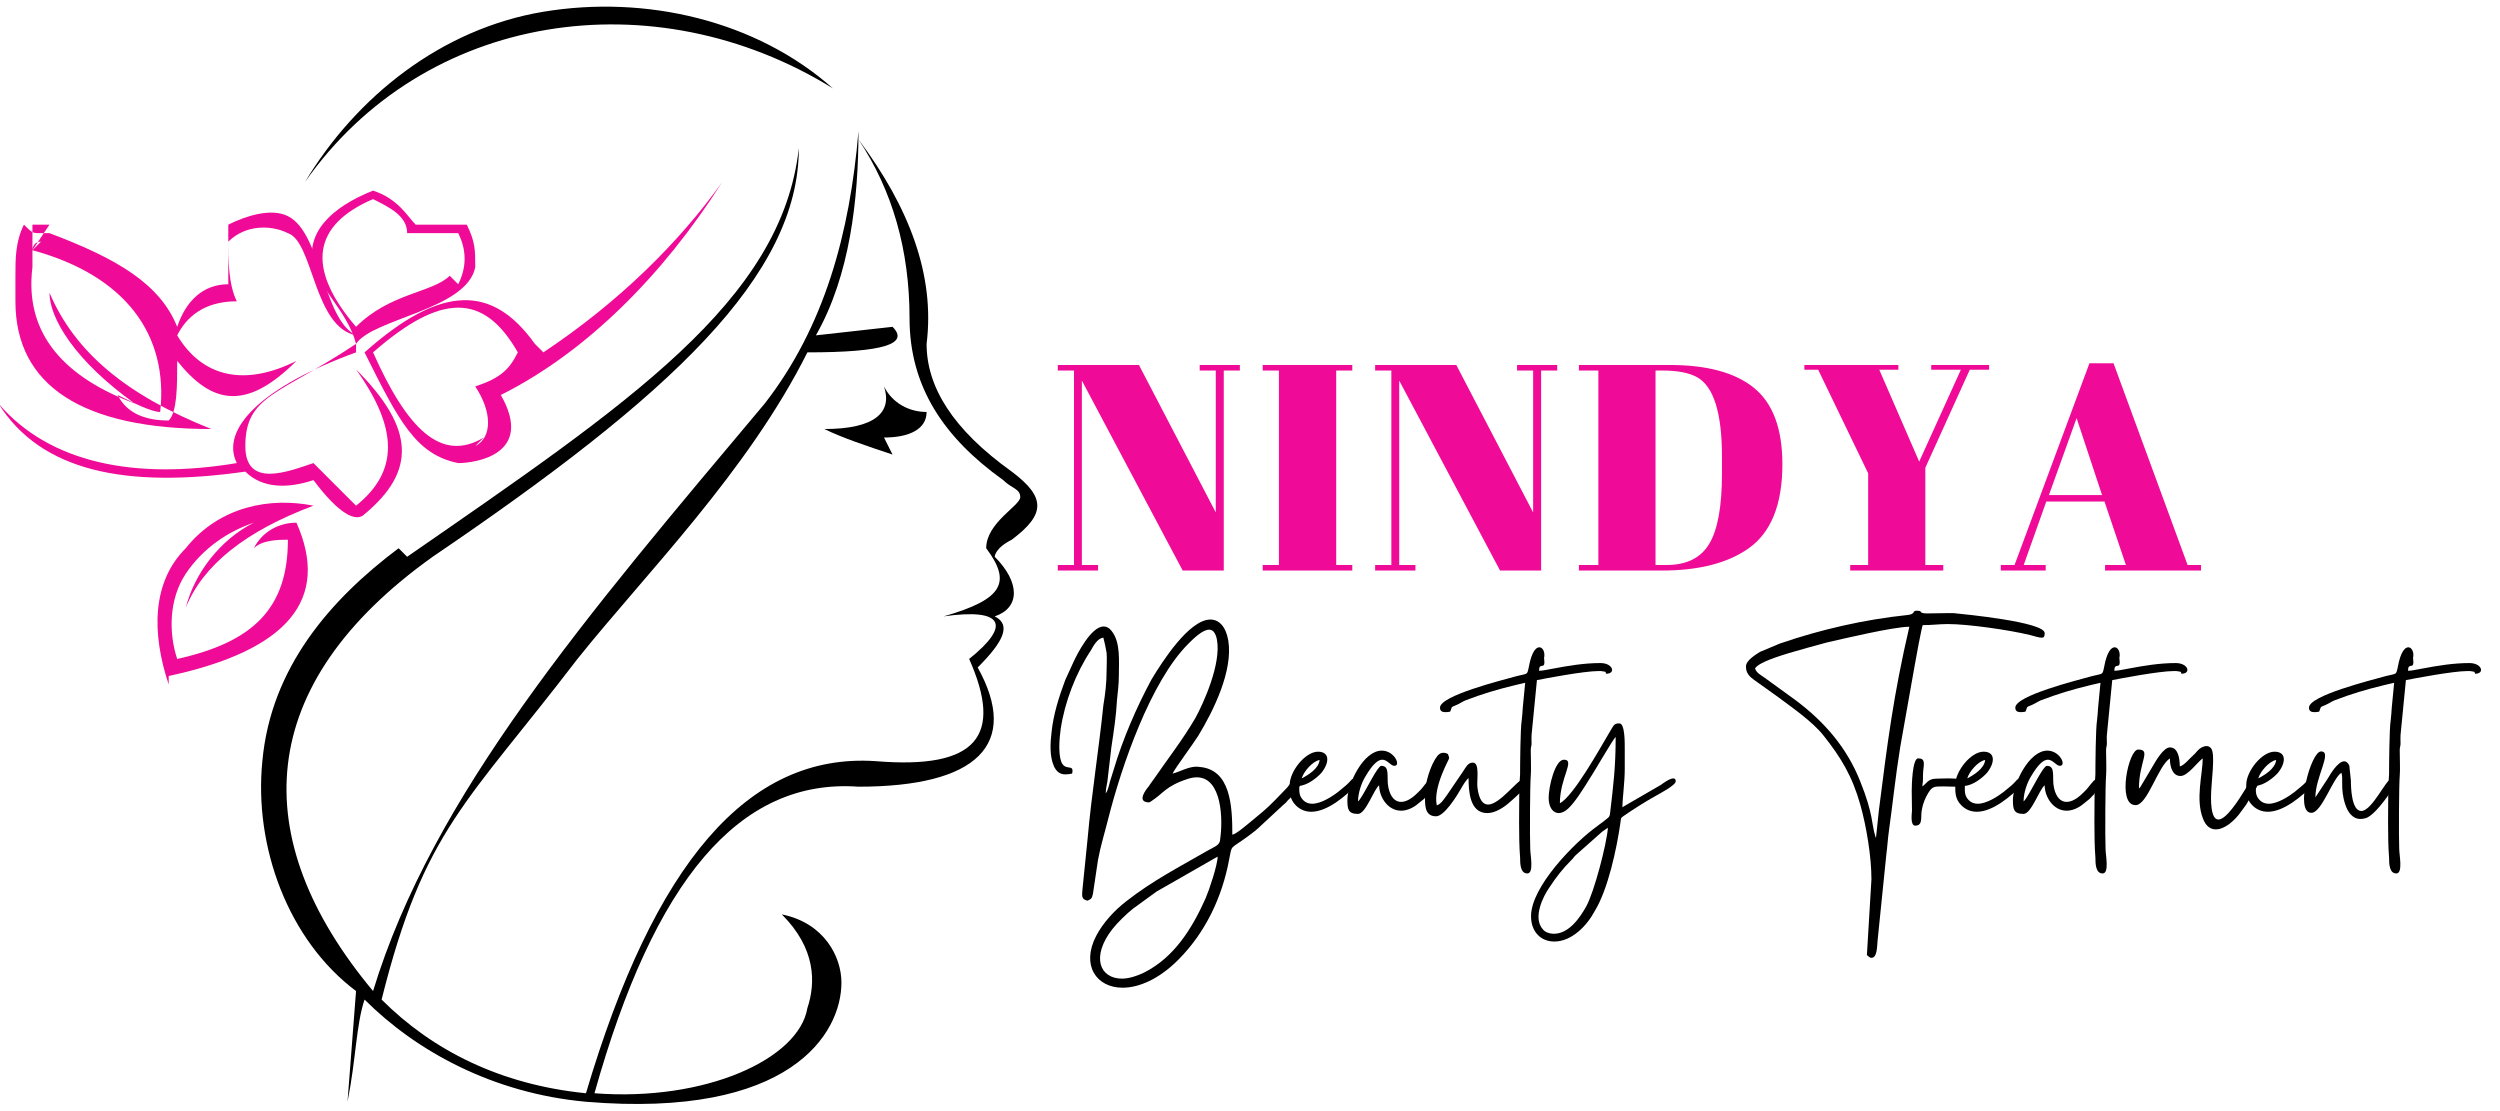 <svg xmlns="http://www.w3.org/2000/svg" xmlns:xlink="http://www.w3.org/1999/xlink" width="450" zoomAndPan="magnify" viewBox="0 0 337.5 150" height="200" preserveAspectRatio="xMidYMid meet" version="1.0"><defs><g/><clipPath id="69ae603bb4"><path d="M 41 0.438 L 113 0.438 L 113 25 L 41 25 Z M 41 0.438 " clip-rule="nonzero"/></clipPath><clipPath id="6e85965366"><path d="M 35 17 L 141 17 L 141 149.887 L 35 149.887 Z M 35 17 " clip-rule="nonzero"/></clipPath></defs><path fill="#ef0b97" d="M 4.379 33.777 C 17.027 37.227 22.773 45.273 21.625 55.617 C 20.473 55.617 18.176 54.469 15.875 53.32 C 17.027 55.617 19.324 56.77 22.773 56.77 C 23.922 55.617 23.922 52.172 23.922 48.723 C 28.523 54.469 33.121 55.617 40.02 48.723 C 33.121 52.172 27.371 51.02 23.922 45.273 C 25.074 42.973 27.371 40.676 31.969 40.676 C 30.82 38.375 30.82 34.926 30.82 32.625 C 33.121 30.328 36.57 30.328 38.867 31.477 C 42.316 32.625 42.316 44.121 48.066 45.273 C 43.469 42.973 43.469 31.477 38.867 29.18 C 36.57 28.027 33.121 29.18 30.82 30.328 L 30.82 38.375 C 27.371 38.375 25.074 40.676 23.922 44.121 C 21.625 38.375 15.875 34.926 6.68 31.477 C 6.68 31.477 5.531 31.477 5.531 31.477 C 4.379 31.477 4.379 31.477 3.23 30.328 C 2.082 32.625 2.082 34.926 2.082 37.227 C 2.082 38.375 2.082 39.523 2.082 40.676 C 2.082 52.172 11.277 57.918 28.523 57.918 C 17.027 53.32 10.129 47.57 6.68 39.523 C 6.68 42.973 10.129 48.723 18.176 54.469 C 8.977 51.02 3.23 45.273 4.379 36.074 C 4.379 34.926 4.379 33.777 4.379 32.625 C 4.379 31.477 4.379 31.477 4.379 30.328 C 4.379 30.328 4.379 30.328 5.531 30.328 C 5.531 30.328 6.68 30.328 6.68 30.328 Z M 5.531 32.625 L 4.379 33.777 C 4.379 33.777 4.379 32.625 5.531 32.625 Z M 5.531 32.625 " fill-opacity="1" fill-rule="evenodd"/><path fill="#ef0b97" d="M 48.066 47.57 C 35.418 52.172 29.672 57.918 31.969 62.516 C 18.176 64.816 6.68 62.516 -0.219 54.469 C 5.531 63.668 17.027 65.965 33.121 63.668 C 35.418 65.965 38.867 65.965 42.316 64.816 C 45.766 69.414 48.066 70.562 49.215 69.414 C 56.113 63.668 56.113 57.918 48.066 49.871 C 53.812 57.918 53.812 63.668 48.066 68.266 C 46.914 67.117 44.617 64.816 42.316 62.516 C 38.867 63.668 33.121 65.965 33.121 60.219 C 33.121 53.32 37.719 53.32 48.066 46.422 Z M 48.066 47.57 " fill-opacity="1" fill-rule="evenodd"/><path fill="#ef0b97" d="M 42.316 34.926 C 42.316 38.375 46.914 41.824 48.066 46.422 C 50.363 42.973 63.012 41.824 64.16 36.074 C 64.16 33.777 64.16 32.625 63.012 30.328 L 56.113 30.328 C 54.965 29.18 53.812 26.879 50.363 25.73 C 44.617 28.027 41.168 31.477 42.316 36.074 Z M 60.711 37.227 C 58.41 39.523 52.664 39.523 48.066 44.121 C 41.168 36.074 42.316 30.328 50.363 26.879 C 52.664 28.027 54.965 29.18 54.965 31.477 L 61.859 31.477 C 63.012 33.777 63.012 36.074 61.859 38.375 Z M 60.711 37.227 " fill-opacity="1" fill-rule="evenodd"/><path fill="#ef0b97" d="M 72.207 46.422 C 66.461 38.375 59.562 38.375 49.215 47.57 C 53.812 56.77 56.113 61.367 61.859 62.516 C 64.16 62.516 72.207 61.367 67.609 53.32 C 79.105 47.57 89.453 37.227 97.5 24.578 C 91.75 32.625 83.703 40.676 73.355 47.57 Z M 65.309 59.066 C 59.562 62.516 54.965 57.918 50.363 47.57 C 59.562 39.523 65.309 39.523 69.906 47.57 C 68.758 49.871 67.609 51.02 64.16 52.172 C 66.461 55.617 66.461 59.066 64.16 60.219 Z M 65.309 59.066 " fill-opacity="1" fill-rule="evenodd"/><g clip-path="url(#69ae603bb4)"><path fill="#000000" d="M 41.168 24.578 C 57.262 1.586 88.301 -3.012 112.445 11.934 C 102.098 2.738 87.152 -0.711 73.355 1.586 C 59.562 3.887 48.066 13.082 41.168 24.578 Z M 41.168 24.578 " fill-opacity="1" fill-rule="evenodd"/></g><path fill="#ef0b97" d="M 22.773 91.258 C 38.867 87.809 44.617 80.91 40.02 70.562 C 37.719 70.562 35.418 71.715 34.27 74.012 C 35.418 72.863 37.719 72.863 38.867 72.863 C 38.867 82.059 34.27 86.66 23.922 88.957 C 22.773 85.508 22.773 80.91 25.074 77.461 C 27.371 74.012 30.82 71.715 34.27 70.562 C 29.672 72.863 26.223 77.461 25.074 82.059 C 27.371 76.312 33.121 71.715 42.316 68.266 C 36.57 67.117 29.672 68.266 25.074 74.012 C 20.473 78.613 20.473 85.508 22.773 92.406 Z M 22.773 91.258 " fill-opacity="1" fill-rule="evenodd"/><g clip-path="url(#6e85965366)"><path fill="#000000" d="M 53.812 74.012 C 44.617 80.91 36.57 90.109 35.418 102.754 C 34.27 114.25 38.867 126.895 48.066 133.793 L 46.914 148.738 C 48.066 142.988 48.066 138.391 49.215 134.941 C 56.113 141.84 66.461 147.59 79.105 148.738 C 106.695 151.039 113.594 139.543 113.594 132.645 C 113.594 129.195 111.293 124.598 105.547 123.445 C 110.145 128.047 110.145 132.645 108.996 136.094 C 107.844 142.988 95.199 148.738 80.254 147.59 C 88.301 118.848 99.797 105.051 115.895 106.203 C 131.988 106.203 137.734 100.453 131.988 90.109 C 135.438 86.66 136.586 84.359 134.285 83.211 C 137.734 82.059 137.734 78.613 134.285 75.164 C 134.285 75.164 134.285 74.012 136.586 72.863 C 141.184 69.414 141.184 67.117 136.586 63.668 C 128.539 57.918 125.09 52.172 125.09 46.422 C 126.238 37.227 122.789 28.027 115.895 18.832 C 120.492 25.73 122.789 33.777 122.789 42.973 C 122.789 52.172 127.391 59.066 135.438 64.816 C 136.586 65.965 137.734 65.965 137.734 67.117 C 137.734 68.266 133.137 70.562 133.137 74.012 C 136.586 78.613 135.438 80.91 127.391 83.211 C 135.438 82.059 136.586 84.359 130.836 88.957 C 135.438 99.305 131.988 103.902 118.191 102.754 C 100.949 101.605 88.301 116.551 79.105 147.59 C 67.609 146.438 58.41 141.84 51.516 134.941 C 57.262 111.949 63.012 108.5 77.957 88.957 C 87.152 77.461 100.949 63.668 108.996 47.57 C 119.34 47.57 122.789 46.422 120.492 44.121 L 110.145 45.273 C 114.742 37.227 115.895 26.879 115.895 17.684 C 114.742 31.477 111.293 44.121 103.246 54.469 C 79.105 83.211 58.41 107.352 50.363 133.793 C 33.121 113.102 34.27 92.406 58.41 75.164 C 90.602 53.32 107.844 37.227 107.844 19.98 C 105.547 40.676 84.852 54.469 54.965 75.164 Z M 53.812 74.012 " fill-opacity="1" fill-rule="evenodd"/></g><path fill="#000000" d="M 111.293 57.918 C 113.594 59.066 117.043 60.219 120.492 61.367 L 119.34 59.066 C 122.789 59.066 125.09 57.918 125.09 55.617 C 122.789 55.617 120.492 54.469 119.34 52.172 C 120.492 55.617 118.191 57.918 111.293 57.918 Z M 111.293 57.918 " fill-opacity="1" fill-rule="evenodd"/><g fill="#000000" fill-opacity="1"><g transform="translate(141.818, 111.607)"><g><path d="M 16.473 -7.172 C 16.867 -7.965 19.176 -11.066 19.934 -12.254 C 22.059 -15.75 24.652 -21.086 24.004 -25.121 C 23.68 -27.031 22.742 -27.969 21.59 -27.969 C 18.742 -27.969 15.137 -22.383 13.625 -19.859 C 11.605 -16.113 9.77 -11.859 8.543 -7.75 L 8.039 -6.129 C 7.895 -5.66 7.785 -4.938 7.461 -4.504 C 7.461 -5.082 7.57 -5.48 7.676 -6.09 L 8.219 -10.742 C 8.543 -12.902 8.867 -14.957 8.977 -17.121 C 9.082 -18.273 9.227 -19.141 9.227 -20.363 C 9.227 -22.312 9.48 -24.906 8.254 -26.422 C 7.93 -26.852 7.57 -27.031 7.172 -27.031 C 5.48 -27.031 3.605 -23.32 3.102 -22.238 L 1.984 -19.789 C 1.152 -17.555 0.398 -15.211 0.145 -12.797 C -0.035 -11.281 -0.145 -9.551 0.469 -8.145 C 0.828 -7.426 1.262 -7.066 2.02 -7.066 C 2.27 -7.066 2.594 -7.102 2.918 -7.172 C 3.242 -8.613 1.984 -7.391 1.441 -8.793 C 1.047 -9.949 1.191 -11.859 1.371 -13.156 C 1.91 -16.832 3.426 -20.762 5.441 -23.789 C 5.805 -24.438 6.344 -25.445 7.137 -25.52 C 7.316 -24.836 7.426 -24.293 7.57 -23.5 C 7.641 -22.816 7.57 -21.699 7.57 -20.941 C 7.57 -19.465 7.391 -17.879 7.137 -16.398 C 6.523 -10.379 5.551 -4.504 5.012 1.586 L 4.324 8.363 C 4.254 9.301 4.109 9.805 5.012 9.984 C 5.551 9.73 5.586 9.66 5.73 9.047 L 6.414 4.469 C 6.777 2.523 7.316 0.828 7.785 -1.047 C 9.586 -8.184 13.516 -19.609 18.598 -24.691 C 19.246 -25.34 20.508 -26.602 21.41 -26.602 C 21.879 -26.602 22.273 -26.238 22.457 -25.305 C 23.105 -22.059 20.652 -16.652 19.535 -14.633 C 17.805 -11.68 15.824 -9.156 13.914 -6.379 C 13.66 -6.055 13.48 -5.766 13.227 -5.406 C 12.832 -4.938 11.785 -3.531 12.977 -3.316 C 13.086 -3.316 13.156 -3.281 13.227 -3.281 C 13.445 -3.281 13.48 -3.387 13.625 -3.461 C 15.246 -4.504 15.535 -5.48 18.527 -6.453 C 18.961 -6.598 19.391 -6.668 19.754 -6.668 C 23.141 -6.668 23.32 -0.973 22.887 1.801 L 22.887 1.91 C 22.707 2.559 22.133 2.703 21.051 3.316 C 17.191 5.551 13.84 7.246 10.238 10.055 C 8.652 11.281 7.102 12.941 6.164 14.742 C 4.109 18.707 6.199 21.734 9.73 21.734 C 11.895 21.734 14.598 20.617 17.23 17.984 C 20.906 14.309 23.176 9.516 24.113 4.434 C 24.547 2.309 24.113 3.172 26.746 1.227 C 27.32 0.793 27.863 0.398 28.367 -0.109 L 31.395 -2.918 C 31.684 -3.137 31.863 -3.316 32.078 -3.605 C 32.441 -3.895 32.512 -4.074 32.766 -4.434 C 33.09 -4.688 33.234 -4.902 33.484 -5.262 C 33.844 -5.73 33.809 -5.805 33.664 -6.379 C 33.594 -6.379 33.52 -6.379 33.449 -6.379 C 32.512 -6.379 32.547 -5.949 31.898 -5.227 C 31.035 -4.324 29.629 -2.848 28.727 -2.09 L 26.996 -0.648 C 26.492 -0.254 25.16 0.938 24.547 1.082 C 24.547 -2.812 24.328 -7.75 20.078 -8.074 C 19.969 -8.074 19.859 -8.109 19.754 -8.109 C 18.562 -8.109 17.516 -7.426 16.473 -7.172 Z M 9.66 20.508 C 6.633 20.508 5.441 17.555 8.363 13.805 C 9.047 12.941 10.309 11.715 11.137 11.066 L 14.309 8.758 L 22.562 4.035 C 22.562 5.156 21.41 8.578 20.941 9.66 C 19.141 13.695 16.723 17.625 12.652 19.68 C 11.93 20.039 10.707 20.508 9.66 20.508 Z M 9.66 20.508 "/></g></g></g><g fill="#000000" fill-opacity="1"><g transform="translate(174.074, 111.607)"><g><path d="M 1.656 -6.523 C 1.91 -7.426 3.102 -8.832 4.074 -9.012 C 3.965 -7.859 2.559 -6.992 1.656 -6.523 Z M 0.035 -5.66 C 0.035 -4.648 0 -3.75 0.863 -2.883 C 1.477 -2.27 2.199 -2.02 2.957 -2.02 C 5.156 -2.02 7.641 -4.219 8.977 -5.551 C 9.301 -5.949 9.301 -5.984 9.191 -6.523 C 8.109 -6.523 8.688 -6.379 7.207 -5.227 C 6.957 -5.047 6.848 -4.902 6.559 -4.688 C 5.84 -4.145 4.324 -3.102 3.062 -3.102 C 2.633 -3.102 2.199 -3.242 1.875 -3.57 C 1.262 -4.18 1.332 -4.758 1.332 -5.516 C 2.449 -5.586 3.75 -6.633 4.324 -7.281 C 5.441 -8.688 5.441 -10.129 3.855 -10.129 C 2.125 -10.129 0.035 -7.461 0.035 -5.66 Z M 0.035 -5.66 "/></g></g></g><g fill="#000000" fill-opacity="1"><g transform="translate(181.895, 111.607)"><g><path d="M 0 -3.641 C 0 -2.344 0.109 -1.73 1.441 -1.73 C 2.488 -1.73 3.605 -5.117 4.289 -5.586 C 4.289 -4.035 5.441 -2.164 7.246 -2.164 C 7.859 -2.164 8.543 -2.379 9.262 -2.883 L 10.344 -3.75 C 12.184 -5.516 11.965 -6.414 11.426 -6.414 C 11.211 -6.414 10.957 -6.309 10.777 -6.055 C 10.273 -5.516 10.164 -5.191 9.48 -4.578 C 8.688 -3.785 7.93 -3.352 7.246 -3.352 C 6.488 -3.352 5.84 -3.93 5.551 -5.227 C 5.227 -6.598 5.84 -8.219 4.578 -8.219 C 4.109 -8.219 2.633 -5.156 1.91 -4.035 L 1.621 -3.605 C 1.441 -3.387 1.551 -3.531 1.441 -3.426 C 1.441 -4.613 1.945 -5.984 2.414 -6.742 C 3.461 -8.543 4.18 -9.047 4.723 -9.047 C 5.406 -9.047 5.84 -8.219 6.344 -8.219 C 7.281 -8.219 6.344 -10.273 4.648 -10.273 C 2.125 -10.273 0 -5.695 0 -3.641 Z M 0 -3.641 "/></g></g></g><g fill="#000000" fill-opacity="1"><g transform="translate(192.347, 111.607)"><g><path d="M 0.035 -4.398 C 0.035 -3.172 -0.145 -1.406 1.516 -1.406 C 2.633 -1.406 4.324 -4.145 4.902 -5.156 C 5.117 -5.551 5.621 -6.379 5.91 -6.559 C 5.91 -4.828 6.055 -1.84 8.434 -1.84 C 9.516 -1.84 10.707 -2.594 11.68 -3.496 C 12.109 -3.895 13.77 -5.262 13.77 -5.875 C 13.77 -6.273 13.48 -6.344 13.191 -6.344 C 12.508 -6.344 10.129 -2.992 8.543 -2.992 C 7.859 -2.992 7.316 -3.605 7.102 -5.336 C 6.992 -6.273 7.461 -8.652 6.488 -8.652 C 5.805 -8.652 5.586 -8.074 5.117 -7.391 L 2.957 -4.219 C 2.594 -3.75 2.199 -3.062 1.621 -2.883 C 1.082 -5.297 3.281 -9.082 3.281 -9.227 C 3.281 -9.551 3.172 -9.551 3.137 -9.805 C 2.883 -9.949 2.668 -9.984 2.488 -9.984 C 2.199 -9.984 1.945 -9.84 1.695 -9.551 C 0.793 -8.398 0.035 -5.949 0.035 -4.398 Z M 0.035 -4.398 "/></g></g></g><g fill="#000000" fill-opacity="1"><g transform="translate(204.528, 111.607)"><g><path d="M -10.129 -16.074 C -10.129 -15.57 -9.77 -15.465 -9.371 -15.465 C -9.156 -15.465 -8.938 -15.5 -8.758 -15.535 C -8.434 -16.219 -8.793 -16.074 -7.895 -16.438 C -7.461 -16.617 -7.137 -16.867 -6.703 -17.051 C -4.469 -17.914 -2.414 -18.527 -0.035 -19.102 C 0.324 -19.211 1.152 -19.355 1.371 -19.43 L 1.047 -16.074 C 1.008 -15.605 0.973 -14.812 0.902 -14.344 C 0.723 -13.301 0.684 -8.434 0.684 -7.066 L 0.578 -5.371 C 0.578 -2.738 0.469 1.551 0.684 4.145 C 0.684 5.012 0.723 6.309 1.656 6.309 C 2.594 6.309 2.055 3.82 2.055 2.992 C 1.984 1.406 2.02 -5.805 2.125 -6.883 C 2.199 -7.641 2.125 -9.262 2.125 -10.309 C 2.125 -10.812 2.234 -10.812 2.234 -11.281 C 2.234 -11.641 2.199 -12.074 2.234 -12.398 L 2.957 -19.789 C 3.82 -19.969 9.301 -21.016 11.281 -21.016 C 11.535 -21.016 11.715 -21.016 11.859 -20.977 C 12.293 -20.871 12.184 -21.016 12.293 -20.652 C 13.66 -20.652 13.227 -22.094 11.535 -22.094 C 9.336 -22.094 7.207 -21.734 5.117 -21.34 C 4.578 -21.266 3.82 -21.051 3.242 -21.051 C 3.242 -22.203 3.965 -21.266 3.965 -22.203 C 3.965 -22.418 3.93 -22.562 3.93 -22.672 C 3.895 -23.031 3.965 -22.742 3.965 -23.176 C 3.965 -23.754 3.676 -24.223 3.281 -24.223 C 2.812 -24.223 2.234 -23.574 1.875 -21.625 C 1.621 -20.402 1.73 -20.727 0.215 -20.328 C -1.84 -19.754 -10.129 -17.699 -10.129 -16.074 Z M -10.129 -16.074 "/></g></g></g><g fill="#000000" fill-opacity="1"><g transform="translate(208.709, 111.607)"><g><path d="M 1.047 14.453 C 0.469 14.453 -0.109 14.238 -0.398 13.879 C -1.84 12.328 -0.398 9.406 0.469 8.184 C 1.371 6.812 2.234 5.695 3.387 4.543 C 3.676 4.289 3.82 4 4.035 3.82 L 7.57 0.684 C 7.859 0.469 8.074 0.324 8.363 0.145 C 8.184 2.379 6.523 8.758 5.441 10.742 C 4.578 12.293 3.102 14.453 1.047 14.453 Z M 1.875 -3.172 C 1.875 -6.633 4 -9.047 2.414 -9.047 C 1.227 -9.047 0.359 -5.441 0.359 -3.895 C 0.359 -2.633 0.938 -1.84 1.73 -1.84 C 2.125 -1.84 2.559 -2.055 2.992 -2.449 C 3.965 -3.352 5.082 -5.191 5.805 -6.344 C 6.379 -7.172 9.082 -11.895 9.406 -12.109 C 9.406 -7.965 9.082 -5.516 8.652 -1.84 C 8.613 -1.191 8.289 -1.191 7.641 -0.613 C 7.352 -0.398 7.207 -0.324 6.957 -0.109 C 3.82 2.125 -2.02 8.109 -2.02 12.074 C -2.02 14.238 -0.648 15.5 1.117 15.5 C 3.496 15.5 5.551 13.336 6.598 11.355 C 8.363 8.469 9.551 2.992 10.055 -0.578 C 10.129 -1.082 10.055 -1.152 10.418 -1.406 C 11.824 -2.379 13.301 -3.316 14.777 -4.145 C 15.211 -4.398 17.516 -5.586 17.516 -6.129 C 17.516 -6.414 17.375 -6.523 17.191 -6.523 C 16.652 -6.523 15.68 -5.766 15.465 -5.621 L 10.309 -2.633 C 10.309 -3.641 10.633 -5.984 10.633 -7.785 L 10.633 -10.562 C 10.633 -11.281 10.668 -13.949 9.914 -13.949 C 9.156 -13.949 9.156 -13.695 8.578 -12.758 C 7.316 -10.633 3.711 -4.109 1.875 -3.172 Z M 1.875 -3.172 "/></g></g></g><g fill="#000000" fill-opacity="1"><g transform="translate(224.927, 111.607)"><g/></g></g><g fill="#000000" fill-opacity="1"><g transform="translate(234.261, 111.607)"><g><path d="M 18.996 1.516 L 18.922 1.332 C 18.383 -0.324 18.672 -1.656 16.867 -6.129 C 15.066 -10.668 12.074 -14.129 8.184 -17.051 L 3.965 -20.113 C 3.461 -20.473 2.848 -20.762 2.668 -21.375 C 3.242 -22.238 5.949 -23.031 7.207 -23.43 C 8.938 -23.934 10.598 -24.402 12.363 -24.871 C 14.418 -25.34 21.375 -26.996 23.5 -26.996 C 21.34 -17.699 20.547 -11.355 19.391 -2.234 Z M 1.441 -21.625 C 1.441 -20.727 1.945 -20.258 2.488 -19.859 L 5.766 -17.516 C 7.641 -16.113 10.418 -14.203 11.93 -12.293 C 14.238 -9.371 15.789 -6.883 16.906 -2.883 C 17.699 -0.035 18.383 4 18.383 7.102 L 17.77 17.336 C 18.023 17.48 18.094 17.699 18.383 17.699 C 19.176 17.699 19.141 16.113 19.211 15.391 L 20.402 3.676 C 20.547 2.594 20.582 1.73 20.727 0.684 C 21.266 -3.172 21.625 -6.777 22.273 -10.777 L 24.223 -21.77 C 24.328 -22.457 25.16 -26.891 25.305 -27.215 C 26.637 -27.215 27.465 -27.359 28.727 -27.359 C 31.43 -27.359 36.945 -26.566 39.793 -25.879 C 40.551 -25.664 41.055 -25.52 41.379 -25.52 C 41.668 -25.52 41.773 -25.664 41.773 -26.133 C 41.773 -27.645 30.891 -28.691 29.449 -28.836 C 29.23 -28.836 29.051 -28.836 28.801 -28.836 C 27.969 -28.836 26.996 -28.801 26.238 -28.801 C 26.023 -28.801 25.844 -28.801 25.664 -28.801 C 24.652 -28.871 25.445 -29.16 24.473 -29.16 C 23.859 -29.16 24.367 -28.691 23.25 -28.582 C 17.41 -27.969 11.57 -26.637 6.02 -24.727 L 3.352 -23.609 C 2.777 -23.25 1.441 -22.457 1.441 -21.625 Z M 1.441 -21.625 "/></g></g></g><g fill="#000000" fill-opacity="1"><g transform="translate(258.048, 111.607)"><g><path d="M 0.504 -0.145 C 1.621 -0.145 1.191 -1.371 1.406 -2.309 C 1.551 -3.172 1.875 -3.895 2.234 -4.504 C 2.812 -5.441 2.992 -5.441 4.363 -5.441 C 4.758 -5.441 5.297 -5.406 5.766 -5.406 C 6.488 -5.406 7.066 -5.48 7.066 -5.984 C 7.066 -6.453 5.949 -6.523 4.902 -6.523 C 4.289 -6.523 3.676 -6.488 3.352 -6.488 C 2.234 -6.488 2.02 -5.805 1.477 -5.441 C 1.477 -5.91 1.551 -5.875 1.551 -6.379 C 1.551 -6.742 1.551 -7.172 1.586 -7.535 C 1.695 -8.543 1.875 -9.227 0.902 -9.227 C 0.109 -9.227 0.035 -5.48 0.035 -4.828 C 0.07 -3.93 0.035 -3.027 0.07 -2.164 C 0.07 -1.91 -0.215 -0.145 0.504 -0.145 Z M 0.504 -0.145 "/></g></g></g><g fill="#000000" fill-opacity="1"><g transform="translate(263.923, 111.607)"><g><path d="M 1.656 -6.523 C 1.91 -7.426 3.102 -8.832 4.074 -9.012 C 3.965 -7.859 2.559 -6.992 1.656 -6.523 Z M 0.035 -5.66 C 0.035 -4.648 0 -3.75 0.863 -2.883 C 1.477 -2.27 2.199 -2.02 2.957 -2.02 C 5.156 -2.02 7.641 -4.219 8.977 -5.551 C 9.301 -5.949 9.301 -5.984 9.191 -6.523 C 8.109 -6.523 8.688 -6.379 7.207 -5.227 C 6.957 -5.047 6.848 -4.902 6.559 -4.688 C 5.84 -4.145 4.324 -3.102 3.062 -3.102 C 2.633 -3.102 2.199 -3.242 1.875 -3.57 C 1.262 -4.18 1.332 -4.758 1.332 -5.516 C 2.449 -5.586 3.75 -6.633 4.324 -7.281 C 5.441 -8.688 5.441 -10.129 3.855 -10.129 C 2.125 -10.129 0.035 -7.461 0.035 -5.66 Z M 0.035 -5.66 "/></g></g></g><g fill="#000000" fill-opacity="1"><g transform="translate(271.743, 111.607)"><g><path d="M 0 -3.641 C 0 -2.344 0.109 -1.73 1.441 -1.73 C 2.488 -1.73 3.605 -5.117 4.289 -5.586 C 4.289 -4.035 5.441 -2.164 7.246 -2.164 C 7.859 -2.164 8.543 -2.379 9.262 -2.883 L 10.344 -3.75 C 12.184 -5.516 11.965 -6.414 11.426 -6.414 C 11.211 -6.414 10.957 -6.309 10.777 -6.055 C 10.273 -5.516 10.164 -5.191 9.48 -4.578 C 8.688 -3.785 7.93 -3.352 7.246 -3.352 C 6.488 -3.352 5.84 -3.93 5.551 -5.227 C 5.227 -6.598 5.84 -8.219 4.578 -8.219 C 4.109 -8.219 2.633 -5.156 1.91 -4.035 L 1.621 -3.605 C 1.441 -3.387 1.551 -3.531 1.441 -3.426 C 1.441 -4.613 1.945 -5.984 2.414 -6.742 C 3.461 -8.543 4.18 -9.047 4.723 -9.047 C 5.406 -9.047 5.84 -8.219 6.344 -8.219 C 7.281 -8.219 6.344 -10.273 4.648 -10.273 C 2.125 -10.273 0 -5.695 0 -3.641 Z M 0 -3.641 "/></g></g></g><g fill="#000000" fill-opacity="1"><g transform="translate(282.195, 111.607)"><g><path d="M -10.129 -16.074 C -10.129 -15.57 -9.77 -15.465 -9.371 -15.465 C -9.156 -15.465 -8.938 -15.5 -8.758 -15.535 C -8.434 -16.219 -8.793 -16.074 -7.895 -16.438 C -7.461 -16.617 -7.137 -16.867 -6.703 -17.051 C -4.469 -17.914 -2.414 -18.527 -0.035 -19.102 C 0.324 -19.211 1.152 -19.355 1.371 -19.43 L 1.047 -16.074 C 1.008 -15.605 0.973 -14.812 0.902 -14.344 C 0.723 -13.301 0.684 -8.434 0.684 -7.066 L 0.578 -5.371 C 0.578 -2.738 0.469 1.551 0.684 4.145 C 0.684 5.012 0.723 6.309 1.656 6.309 C 2.594 6.309 2.055 3.82 2.055 2.992 C 1.984 1.406 2.02 -5.805 2.125 -6.883 C 2.199 -7.641 2.125 -9.262 2.125 -10.309 C 2.125 -10.812 2.234 -10.812 2.234 -11.281 C 2.234 -11.641 2.199 -12.074 2.234 -12.398 L 2.957 -19.789 C 3.82 -19.969 9.301 -21.016 11.281 -21.016 C 11.535 -21.016 11.715 -21.016 11.859 -20.977 C 12.293 -20.871 12.184 -21.016 12.293 -20.652 C 13.66 -20.652 13.227 -22.094 11.535 -22.094 C 9.336 -22.094 7.207 -21.734 5.117 -21.34 C 4.578 -21.266 3.82 -21.051 3.242 -21.051 C 3.242 -22.203 3.965 -21.266 3.965 -22.203 C 3.965 -22.418 3.93 -22.562 3.93 -22.672 C 3.895 -23.031 3.965 -22.742 3.965 -23.176 C 3.965 -23.754 3.676 -24.223 3.281 -24.223 C 2.812 -24.223 2.234 -23.574 1.875 -21.625 C 1.621 -20.402 1.73 -20.727 0.215 -20.328 C -1.84 -19.754 -10.129 -17.699 -10.129 -16.074 Z M -10.129 -16.074 "/></g></g></g><g fill="#000000" fill-opacity="1"><g transform="translate(286.376, 111.607)"><g><path d="M 1.91 -2.918 L 1.984 -2.918 C 3.57 -3.027 4.938 -8.145 6.559 -9.227 C 6.559 -8.145 6.883 -6.848 8 -6.848 C 8.977 -6.848 10.273 -8.723 10.992 -9.227 C 10.992 -7.137 9.984 -3.711 11.031 -1.082 C 11.426 -0.035 12.074 0.359 12.758 0.359 C 13.949 0.359 15.32 -0.793 16.258 -2.164 C 16.508 -2.523 16.652 -2.703 16.867 -2.992 C 17.086 -3.352 17.191 -3.57 17.41 -3.895 C 17.66 -4.289 18.453 -5.441 18.453 -5.875 C 18.453 -6.129 18.238 -6.344 18.094 -6.344 C 17.301 -6.344 17.121 -5.66 16.797 -5.156 C 15.859 -3.605 14.164 -0.973 13.121 -0.973 C 12.508 -0.973 12.109 -1.766 12.109 -3.965 C 12.109 -5.984 12.758 -9.84 12.109 -10.598 C 11.93 -10.812 11.715 -10.887 11.5 -10.887 C 11.281 -10.887 11.066 -10.812 10.848 -10.707 C 10.453 -10.488 10.238 -10.199 9.914 -9.84 C 9.262 -9.262 8.434 -8.219 7.895 -8.145 C 7.895 -9.301 7.641 -10.707 6.559 -10.707 C 5.695 -10.707 4.648 -8.867 4.254 -8.184 L 2.559 -5.336 C 2.488 -5.262 2.449 -5.227 2.379 -5.156 C 2.379 -8.793 4.109 -10.418 2.27 -10.418 C 0.973 -10.418 -0.613 -2.918 1.91 -2.918 Z M 1.91 -2.918 "/></g></g></g><g fill="#000000" fill-opacity="1"><g transform="translate(303.207, 111.607)"><g><path d="M 1.656 -6.523 C 1.91 -7.426 3.102 -8.832 4.074 -9.012 C 3.965 -7.859 2.559 -6.992 1.656 -6.523 Z M 0.035 -5.66 C 0.035 -4.648 0 -3.75 0.863 -2.883 C 1.477 -2.27 2.199 -2.02 2.957 -2.02 C 5.156 -2.02 7.641 -4.219 8.977 -5.551 C 9.301 -5.949 9.301 -5.984 9.191 -6.523 C 8.109 -6.523 8.688 -6.379 7.207 -5.227 C 6.957 -5.047 6.848 -4.902 6.559 -4.688 C 5.84 -4.145 4.324 -3.102 3.062 -3.102 C 2.633 -3.102 2.199 -3.242 1.875 -3.57 C 1.262 -4.18 1.332 -4.758 1.332 -5.516 C 2.449 -5.586 3.75 -6.633 4.324 -7.281 C 5.441 -8.688 5.441 -10.129 3.855 -10.129 C 2.125 -10.129 0.035 -7.461 0.035 -5.66 Z M 0.035 -5.66 "/></g></g></g><g fill="#000000" fill-opacity="1"><g transform="translate(311.027, 111.607)"><g><path d="M 1.008 -1.875 C 2.414 -1.875 3.855 -6.488 5.047 -7.281 C 5.371 -6.598 4.867 -5.156 5.586 -2.992 C 5.91 -2.02 6.523 -1.047 7.641 -1.047 C 7.859 -1.047 8.074 -1.082 8.328 -1.152 C 9.156 -1.371 10.309 -2.812 10.812 -3.461 C 11.031 -3.75 13.156 -6.414 11.75 -6.414 C 11.102 -6.414 9.191 -2.125 7.75 -2.125 C 6.414 -2.125 6.344 -5.336 6.344 -6.234 L 6.129 -8.254 C 5.949 -8.652 5.695 -8.832 5.441 -8.832 C 4.578 -8.832 3.496 -6.992 3.281 -6.598 L 1.551 -3.965 C 1.551 -6.777 3.895 -10.164 2.309 -10.164 C 0.938 -10.164 -1.297 -1.875 1.008 -1.875 Z M 1.008 -1.875 "/></g></g></g><g fill="#000000" fill-opacity="1"><g transform="translate(321.84, 111.607)"><g><path d="M -10.129 -16.074 C -10.129 -15.57 -9.77 -15.465 -9.371 -15.465 C -9.156 -15.465 -8.938 -15.5 -8.758 -15.535 C -8.434 -16.219 -8.793 -16.074 -7.895 -16.438 C -7.461 -16.617 -7.137 -16.867 -6.703 -17.051 C -4.469 -17.914 -2.414 -18.527 -0.035 -19.102 C 0.324 -19.211 1.152 -19.355 1.371 -19.43 L 1.047 -16.074 C 1.008 -15.605 0.973 -14.812 0.902 -14.344 C 0.723 -13.301 0.684 -8.434 0.684 -7.066 L 0.578 -5.371 C 0.578 -2.738 0.469 1.551 0.684 4.145 C 0.684 5.012 0.723 6.309 1.656 6.309 C 2.594 6.309 2.055 3.82 2.055 2.992 C 1.984 1.406 2.02 -5.805 2.125 -6.883 C 2.199 -7.641 2.125 -9.262 2.125 -10.309 C 2.125 -10.812 2.234 -10.812 2.234 -11.281 C 2.234 -11.641 2.199 -12.074 2.234 -12.398 L 2.957 -19.789 C 3.82 -19.969 9.301 -21.016 11.281 -21.016 C 11.535 -21.016 11.715 -21.016 11.859 -20.977 C 12.293 -20.871 12.184 -21.016 12.293 -20.652 C 13.66 -20.652 13.227 -22.094 11.535 -22.094 C 9.336 -22.094 7.207 -21.734 5.117 -21.34 C 4.578 -21.266 3.82 -21.051 3.242 -21.051 C 3.242 -22.203 3.965 -21.266 3.965 -22.203 C 3.965 -22.418 3.93 -22.562 3.93 -22.672 C 3.895 -23.031 3.965 -22.742 3.965 -23.176 C 3.965 -23.754 3.676 -24.223 3.281 -24.223 C 2.812 -24.223 2.234 -23.574 1.875 -21.625 C 1.621 -20.402 1.73 -20.727 0.215 -20.328 C -1.84 -19.754 -10.129 -17.699 -10.129 -16.074 Z M -10.129 -16.074 "/></g></g></g><g fill="#ef0b97" fill-opacity="1"><g transform="translate(141.818, 77.022)"><g><path d="M 23.391 -27 L 23.391 0 L 17.844 0 L 4.234 -25.641 L 4.234 -0.75 L 6.422 -0.75 L 6.422 0 L 0.984 0 L 0.984 -0.75 L 3.172 -0.75 L 3.172 -27 L 0.984 -27 L 0.984 -27.75 L 11.938 -27.75 L 22.312 -7.844 L 22.312 -27 L 20.141 -27 L 20.141 -27.75 L 25.562 -27.75 L 25.562 -27 Z M 23.391 -27 "/></g></g></g><g fill="#ef0b97" fill-opacity="1"><g transform="translate(169.482, 77.022)"><g><path d="M 0.984 -27.75 L 13.078 -27.75 L 13.078 -27 L 10.906 -27 L 10.906 -0.75 L 13.078 -0.75 L 13.078 0 L 0.984 0 L 0.984 -0.75 L 3.172 -0.75 L 3.172 -27 L 0.984 -27 Z M 0.984 -27.75 "/></g></g></g><g fill="#ef0b97" fill-opacity="1"><g transform="translate(184.661, 77.022)"><g><path d="M 23.391 -27 L 23.391 0 L 17.844 0 L 4.234 -25.641 L 4.234 -0.75 L 6.422 -0.75 L 6.422 0 L 0.984 0 L 0.984 -0.75 L 3.172 -0.75 L 3.172 -27 L 0.984 -27 L 0.984 -27.75 L 11.938 -27.75 L 22.312 -7.844 L 22.312 -27 L 20.141 -27 L 20.141 -27.75 L 25.562 -27.75 L 25.562 -27 Z M 23.391 -27 "/></g></g></g><g fill="#ef0b97" fill-opacity="1"><g transform="translate(212.325, 77.022)"><g><path d="M 28.297 -14.344 C 28.297 -8.906 26.766 -5.113 23.703 -2.969 C 20.879 -0.988 16.992 0 12.047 0 L 0.828 0 L 0.828 -0.75 L 3.453 -0.75 L 3.453 -27 L 0.828 -27 L 0.828 -27.75 L 13.078 -27.75 C 18.148 -27.75 21.953 -26.711 24.484 -24.641 C 27.023 -22.566 28.297 -19.133 28.297 -14.344 Z M 11.172 -0.75 L 12.688 -0.75 C 15.352 -0.75 17.258 -1.691 18.406 -3.578 C 19.562 -5.473 20.141 -8.641 20.141 -13.078 L 20.141 -15.375 C 20.141 -21.32 19.004 -24.906 16.734 -26.125 C 15.648 -26.707 14.113 -27 12.125 -27 L 11.172 -27 Z M 11.172 -0.75 "/></g></g></g><g fill="#ef0b97" fill-opacity="1"><g transform="translate(243.358, 77.022)"><g><path d="M 15.734 -14.703 L 21.359 -27.109 L 17.359 -27.109 L 17.359 -27.75 L 25.172 -27.75 L 25.172 -27.109 L 22.562 -27.109 L 16.562 -13.875 L 16.562 -0.75 L 18.984 -0.75 L 18.984 0 L 6.422 0 L 6.422 -0.75 L 8.844 -0.75 L 8.844 -13.125 L 2.094 -27.109 L 0.234 -27.109 L 0.234 -27.75 L 12.922 -27.75 L 12.922 -27.109 L 10.344 -27.109 Z M 15.734 -14.703 "/></g></g></g><g fill="#ef0b97" fill-opacity="1"><g transform="translate(269.872, 77.022)"><g><path d="M 17.125 -0.75 L 14.234 -9.312 L 6.375 -9.312 L 3.328 -0.75 L 6.297 -0.75 L 6.297 0 L 0.234 0 L 0.234 -0.75 L 2.094 -0.75 L 12.203 -27.984 L 15.453 -27.984 L 25.453 -0.75 L 27.266 -0.75 L 27.266 0 L 14.312 0 L 14.312 -0.75 Z M 10.469 -20.578 L 6.734 -10.188 L 13.906 -10.188 Z M 10.469 -20.578 "/></g></g></g></svg>